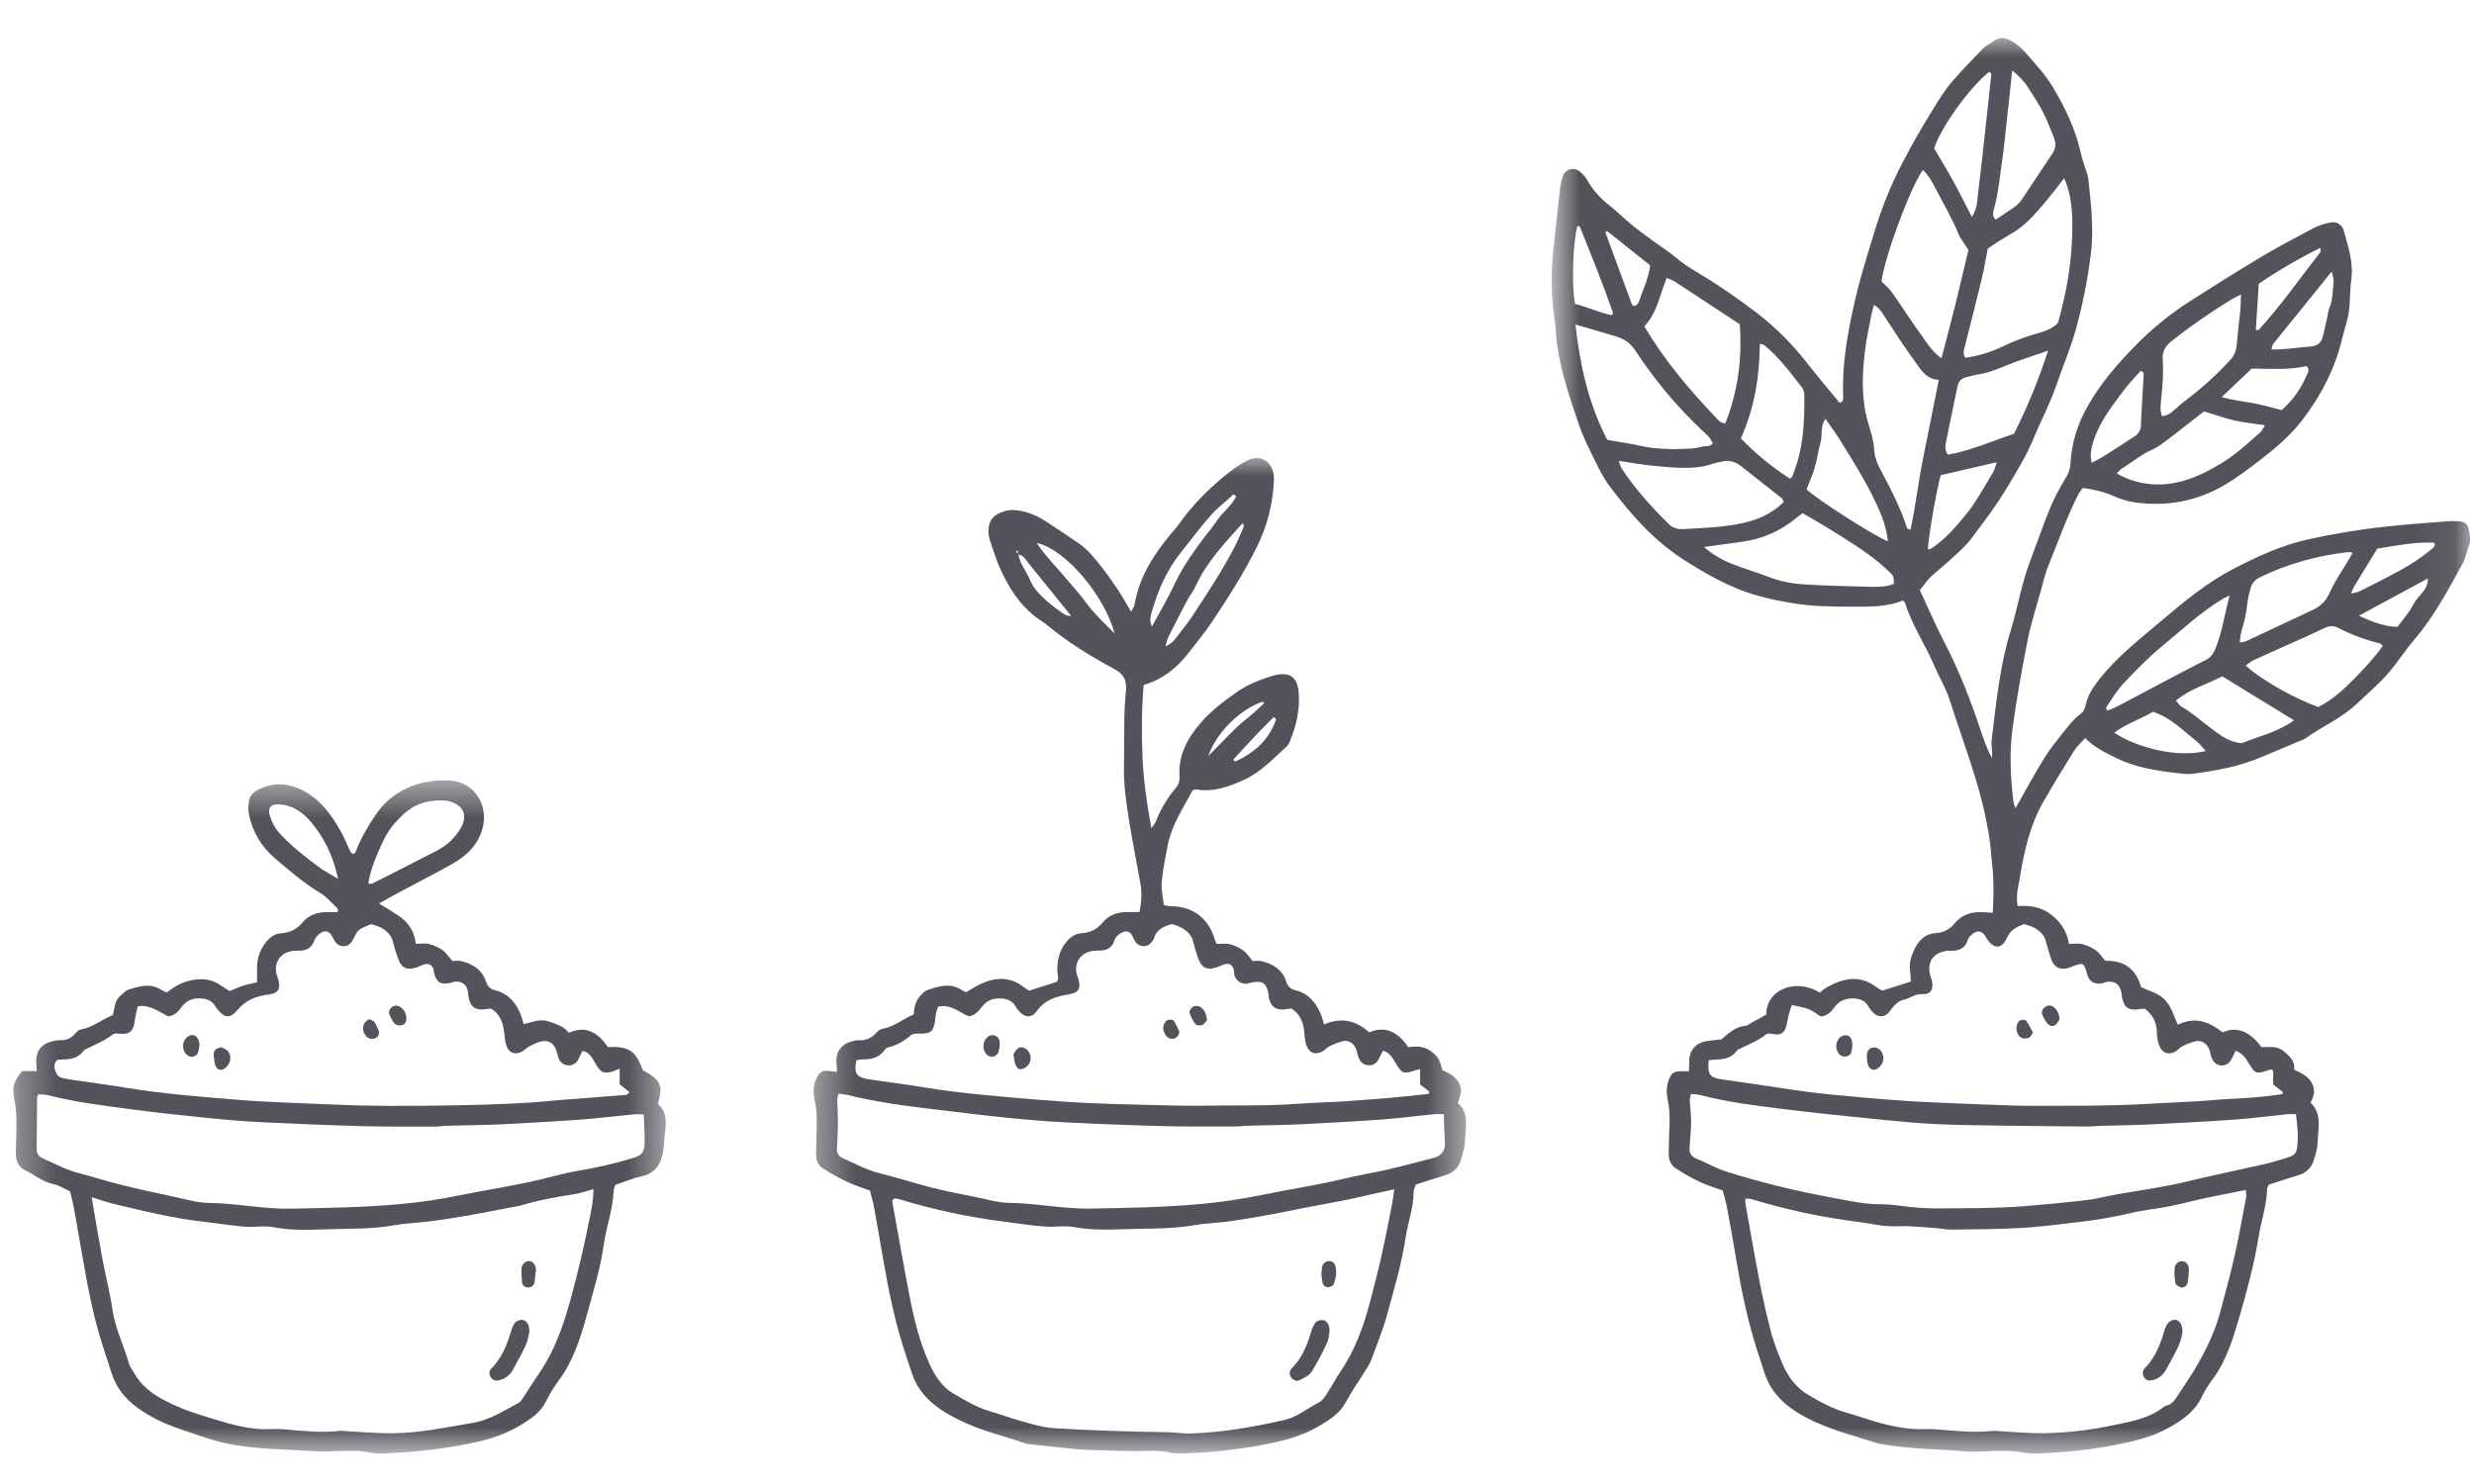 <svg width="65" height="39" viewBox="0 0 65 39" fill="none" xmlns="http://www.w3.org/2000/svg">
<mask id="mask0_171_4067" style="mask-type:luminance" maskUnits="userSpaceOnUse" x="40" y="0" width="25" height="39">
<path d="M40.756 0.932H64.918V38.223H40.756V0.932Z" fill="white"/>
</mask>
<g mask="url(#mask0_171_4067)">
<path d="M57.218 26.931C57.678 26.702 58.049 26.858 58.396 27.131C58.763 26.962 59.123 27.11 59.415 27.518C59.603 27.525 59.815 27.473 59.997 27.623C60.155 27.754 60.299 27.882 60.278 28.112C60.456 28.201 60.626 28.271 60.727 28.44C60.836 28.622 60.813 28.79 60.703 28.976C61.02 29.273 60.899 29.655 60.893 30.013C60.89 30.167 60.841 30.324 60.797 30.474C60.733 30.692 60.588 30.83 60.364 30.893C60.112 30.965 59.864 31.052 59.612 31.132C59.595 31.171 59.565 31.206 59.565 31.24C59.553 31.679 59.407 32.093 59.338 32.52C59.223 33.222 59.041 33.907 58.843 34.587C58.671 35.178 58.493 35.773 58.111 36.278C58.008 36.415 57.919 36.56 57.845 36.715C57.661 37.102 57.337 37.322 56.977 37.524C56.531 37.774 56.048 37.88 55.556 37.977C54.884 38.105 54.206 38.179 53.521 38.196C53.416 38.204 53.311 38.2 53.206 38.183C52.827 38.104 52.447 38.131 52.066 38.146C51.922 38.154 51.777 38.153 51.633 38.144C50.913 38.077 50.186 38.086 49.472 37.956C49.432 37.953 49.393 37.948 49.355 37.94C48.717 37.733 48.061 37.571 47.465 37.26C46.969 37.001 46.543 36.65 46.36 36.084C46.292 35.871 46.221 35.659 46.153 35.447C45.92 34.706 45.757 33.949 45.631 33.183C45.552 32.703 45.465 32.224 45.376 31.747C45.348 31.593 45.301 31.443 45.262 31.287C45.05 31.209 44.847 31.151 44.66 31.061C44.434 30.954 44.218 30.831 44.01 30.692C43.887 30.61 43.84 30.464 43.843 30.309C43.848 30.138 43.846 29.967 43.854 29.796C43.867 29.508 43.883 29.221 43.821 28.934C43.783 28.755 43.776 28.567 43.842 28.387C43.911 28.196 43.976 28.151 44.195 28.15C44.246 28.15 44.296 28.154 44.374 28.157C44.376 28.073 44.381 27.999 44.38 27.924C44.376 27.623 44.526 27.424 44.818 27.365C44.947 27.339 45.079 27.333 45.224 27.316C45.407 27.17 45.581 26.982 45.852 26.961C45.912 26.957 45.969 26.904 46.026 26.873C46.151 26.805 46.276 26.735 46.402 26.666C46.416 25.973 47.209 25.708 47.812 26.086C47.865 26.038 47.922 25.994 47.981 25.956C48.419 25.706 48.861 25.607 49.306 25.946C49.337 25.969 49.371 25.989 49.404 26.01C49.423 26.019 49.441 26.026 49.461 26.032L50.204 25.796C50.199 25.713 50.199 25.623 50.186 25.535C50.156 25.345 50.202 25.161 50.275 24.996C50.383 24.75 50.549 24.543 50.853 24.523C50.953 24.518 51.046 24.494 51.134 24.449C51.222 24.403 51.297 24.341 51.358 24.262C51.534 24.048 51.783 23.96 52.063 23.971C52.153 23.974 52.243 23.981 52.357 23.987C52.375 23.574 52.39 23.17 52.344 22.765C52.328 22.621 52.315 22.477 52.304 22.333C52.283 22.112 52.251 21.892 52.206 21.673C51.998 20.544 51.566 19.482 51.224 18.394C51.126 18.084 50.949 17.799 50.82 17.497C50.585 16.94 50.235 16.437 50.056 15.853C50.049 15.831 50.024 15.814 49.997 15.782C49.581 15.95 49.141 15.945 48.694 15.944C48.142 15.943 47.593 15.939 47.048 15.844C46.595 15.766 46.146 15.668 45.714 15.498C45.197 15.295 44.722 15.018 44.256 14.723C43.454 14.213 42.841 13.513 42.279 12.763C42.121 12.552 42.008 12.315 41.891 12.079C41.746 11.783 41.596 11.491 41.49 11.18C41.206 10.347 40.915 9.514 40.869 8.622C40.862 8.491 40.838 8.361 40.822 8.231C40.752 7.681 40.748 7.131 40.809 6.579C40.87 6.045 40.924 5.509 40.985 4.974C40.998 4.856 41.022 4.74 41.058 4.627C41.072 4.586 41.095 4.551 41.126 4.521C41.157 4.49 41.193 4.468 41.234 4.454C41.275 4.44 41.317 4.437 41.36 4.443C41.403 4.449 41.442 4.464 41.478 4.488C41.565 4.548 41.636 4.623 41.69 4.714C41.841 4.98 42.038 5.207 42.28 5.395C42.486 5.558 42.673 5.744 42.876 5.912C43.038 6.046 43.21 6.167 43.379 6.293C43.62 6.472 43.875 6.63 44.104 6.828C44.237 6.935 44.378 7.031 44.527 7.116C45.093 7.454 45.636 7.824 46.159 8.224C46.65 8.604 47.086 9.038 47.468 9.527C47.75 9.889 48.047 10.238 48.333 10.586C48.437 10.554 48.428 10.482 48.425 10.419C48.395 9.624 48.526 8.849 48.695 8.076C48.855 7.343 49.082 6.629 49.303 5.915C49.483 5.349 49.71 4.803 49.985 4.277C50.225 3.81 50.488 3.356 50.764 2.909C50.93 2.639 51.091 2.369 51.298 2.132C51.557 1.836 51.83 1.551 52.105 1.269C52.175 1.196 52.283 1.159 52.363 1.093C52.536 0.949 52.71 0.989 52.874 1.092C52.999 1.169 53.109 1.261 53.206 1.37C53.454 1.659 53.721 1.939 53.918 2.262C54.252 2.811 54.53 3.393 54.671 4.029C54.691 4.118 54.718 4.205 54.745 4.293C54.786 4.431 54.852 4.566 54.867 4.707C54.938 5.36 55.015 6.014 54.934 6.674C54.85 7.352 54.716 8.021 54.533 8.679C54.395 9.175 54.19 9.641 54.027 10.123C53.863 10.612 53.617 11.062 53.423 11.535C53.232 11.998 52.967 12.421 52.71 12.85C52.431 13.312 52.105 13.739 51.782 14.168C51.633 14.366 51.438 14.529 51.256 14.698C51.083 14.859 50.893 15.002 50.723 15.165C50.62 15.263 50.541 15.385 50.44 15.509C50.657 15.972 50.852 16.43 51.081 16.871C51.472 17.62 51.774 18.404 52.042 19.202C52.124 19.448 52.209 19.693 52.339 19.93C52.339 19.872 52.341 19.814 52.339 19.757C52.335 19.652 52.315 19.545 52.328 19.442C52.446 18.465 52.543 17.484 52.837 16.537C52.969 16.11 53.054 15.67 53.175 15.24C53.245 14.988 53.34 14.743 53.43 14.497C53.58 14.091 53.725 13.682 53.892 13.283C53.998 13.042 54.12 12.81 54.258 12.587C54.335 12.46 54.39 12.339 54.398 12.187C54.423 11.653 54.579 11.159 54.842 10.689C55.173 10.097 55.607 9.59 56.078 9.11C56.509 8.665 56.984 8.274 57.505 7.937C58.135 7.533 58.77 7.134 59.413 6.749C59.864 6.481 60.329 6.235 60.794 5.99C60.935 5.92 61.084 5.871 61.24 5.846C61.276 5.838 61.312 5.838 61.349 5.844C61.386 5.851 61.42 5.864 61.451 5.884C61.483 5.904 61.509 5.929 61.531 5.959C61.553 5.989 61.568 6.022 61.577 6.058C61.698 6.487 61.84 6.912 61.774 7.372C61.735 7.644 61.751 7.924 61.712 8.196C61.678 8.428 61.595 8.653 61.541 8.882C61.351 9.69 60.977 10.408 60.473 11.059C60.149 11.477 59.743 11.814 59.324 12.133C59.043 12.347 58.763 12.56 58.456 12.741C57.71 13.179 56.911 13.323 56.063 13.199C55.868 13.166 55.68 13.107 55.5 13.023C55.255 12.915 55.001 12.866 54.728 12.823C54.684 12.87 54.646 12.921 54.612 12.976C54.301 13.585 54.079 14.232 53.818 14.863C53.728 15.079 53.679 15.313 53.615 15.541C53.5 15.958 53.363 16.372 53.279 16.796C53.128 17.555 52.991 18.319 52.883 19.085C52.789 19.751 52.817 20.423 52.904 21.09C52.917 21.141 52.933 21.192 52.953 21.241C53.068 21.035 53.168 20.856 53.269 20.678C53.51 20.257 53.738 19.829 54.049 19.45C54.248 19.206 54.421 18.942 54.676 18.75C54.755 18.691 54.779 18.609 54.8 18.515C54.857 18.254 55.004 18.044 55.171 17.833C55.634 17.25 56.218 16.796 56.776 16.323C57.375 15.815 57.985 15.309 58.692 14.943C59.301 14.629 59.915 14.344 60.591 14.187C61.283 14.031 61.983 13.914 62.689 13.839C63.225 13.779 63.763 13.743 64.3 13.699C64.405 13.69 64.51 13.692 64.615 13.701C64.775 13.717 64.84 13.782 64.872 13.95C64.897 14.079 64.917 14.208 64.869 14.338C64.81 14.499 64.777 14.672 64.696 14.82C64.317 15.509 63.95 16.204 63.433 16.808C63.145 17.146 62.914 17.532 62.602 17.851C62.382 18.076 62.145 18.283 61.917 18.499C61.521 18.875 61.015 19.087 60.578 19.401C60.515 19.446 60.435 19.468 60.363 19.498C60.049 19.631 59.734 19.761 59.42 19.895C58.833 20.144 58.212 20.258 57.585 20.337C57.457 20.353 57.322 20.33 57.192 20.316C56.641 20.254 56.098 20.168 55.592 19.917C55.309 19.777 55.026 19.643 54.785 19.398C54.684 19.51 54.572 19.604 54.499 19.722C54.223 20.169 53.945 20.614 53.685 21.072C53.333 21.691 53.182 22.363 53.07 23.053C53.03 23.296 52.955 23.535 53.012 23.813C53.34 23.786 53.643 23.838 53.902 24.045C54.148 24.24 54.31 24.486 54.358 24.806C54.485 24.806 54.602 24.785 54.708 24.812C54.836 24.844 54.955 24.899 55.063 24.974C55.157 25.04 55.221 25.145 55.313 25.251C55.782 25.235 56.12 25.446 56.251 25.94C56.464 26.047 56.702 26.092 56.875 26.272C57.046 26.45 57.106 26.679 57.218 26.931ZM45.858 31.501C45.854 31.544 45.854 31.587 45.858 31.629C45.981 32.315 46.098 33.001 46.231 33.685C46.316 34.123 46.415 34.559 46.526 34.992C46.592 35.246 46.69 35.492 46.787 35.736C46.929 36.097 47.136 36.428 47.468 36.631C47.79 36.828 48.126 37.015 48.497 37.12C48.687 37.174 48.874 37.238 49.062 37.297C49.565 37.454 50.072 37.583 50.608 37.557C50.753 37.554 50.898 37.561 51.041 37.578C51.475 37.614 51.907 37.653 52.342 37.606C52.432 37.597 52.525 37.613 52.618 37.618C52.985 37.636 53.353 37.672 53.72 37.666C54.34 37.652 54.952 37.579 55.558 37.448C56.01 37.353 56.465 37.276 56.842 36.979C56.862 36.962 56.886 36.95 56.912 36.943C57.037 36.914 57.116 36.827 57.182 36.726C57.375 36.429 57.579 36.138 57.754 35.831C57.911 35.557 58.048 35.274 58.167 34.981C58.27 34.727 58.339 34.458 58.41 34.191C58.525 33.761 58.639 33.329 58.735 32.894C58.839 32.419 58.923 31.94 59.013 31.462C59.024 31.402 59.008 31.337 59.005 31.273C58.64 31.346 58.292 31.411 57.947 31.485C57.627 31.553 57.311 31.64 56.99 31.703C56.657 31.77 56.315 31.799 55.984 31.879C55.511 31.989 55.034 32.071 54.551 32.123C54.068 32.179 53.586 32.245 53.1 32.272C52.498 32.305 51.894 32.306 51.291 32.314C51.148 32.316 51.005 32.287 50.861 32.275C50.627 32.257 50.392 32.236 50.156 32.226C49.947 32.218 49.737 32.236 49.529 32.218C49.308 32.2 49.09 32.145 48.869 32.118C47.901 31.999 46.95 31.798 46.017 31.513C45.971 31.499 45.92 31.505 45.858 31.501ZM44.893 27.864C44.861 28.22 44.91 28.299 45.175 28.357C45.226 28.368 45.279 28.372 45.331 28.38C45.811 28.45 46.293 28.514 46.772 28.591C47.733 28.748 48.704 28.824 49.672 28.903C50.51 28.971 51.353 28.993 52.193 29.029C52.652 29.048 53.112 29.063 53.572 29.062C54.505 29.059 55.438 29.066 56.369 29.013C56.842 28.986 57.316 28.965 57.788 28.938C57.984 28.927 58.181 28.902 58.377 28.892C58.903 28.865 59.427 28.838 59.947 28.756C59.962 28.754 59.972 28.721 59.984 28.702L59.736 28.512C59.687 28.358 59.763 28.224 59.702 28.112C59.68 28.11 59.658 28.11 59.637 28.112C59.264 28.236 59.262 28.234 59.07 27.924C59.031 27.855 58.986 27.791 58.932 27.733C58.88 27.682 58.809 27.651 58.739 27.607C58.687 27.712 58.655 27.8 58.604 27.874C58.478 28.059 58.223 28.04 58.123 27.837C58.083 27.757 58.074 27.661 58.043 27.575C57.992 27.437 57.843 27.332 57.704 27.361C57.577 27.391 57.455 27.436 57.339 27.496C57.269 27.528 57.218 27.598 57.15 27.637C56.996 27.728 56.822 27.683 56.752 27.522C56.701 27.414 56.674 27.301 56.67 27.182C56.673 26.898 56.579 26.674 56.346 26.508C56.302 26.512 56.263 26.511 56.225 26.518C55.931 26.568 55.809 26.49 55.751 26.208C55.741 26.157 55.743 26.103 55.729 26.052C55.678 25.855 55.553 25.774 55.346 25.805C55.308 25.811 55.272 25.834 55.234 25.841C55.014 25.88 54.886 25.797 54.828 25.581C54.755 25.308 54.736 25.296 54.491 25.381C54.442 25.399 54.394 25.423 54.344 25.438C54.122 25.505 53.96 25.42 53.886 25.193C53.838 25.044 53.792 24.892 53.752 24.74C53.71 24.573 53.595 24.466 53.457 24.387C53.368 24.336 53.263 24.315 53.185 24.286C52.972 24.362 52.818 24.442 52.724 24.653C52.588 24.96 52.369 24.945 52.183 24.643C52.176 24.632 52.173 24.618 52.167 24.607C52.069 24.456 51.942 24.438 51.806 24.56C51.767 24.595 51.721 24.635 51.708 24.68C51.637 24.933 51.456 24.998 51.222 24.987C51.182 24.984 51.143 24.987 51.104 24.994C50.802 25.059 50.654 25.246 50.696 25.563C50.705 25.64 50.745 25.712 50.761 25.789C50.806 26.001 50.721 26.139 50.504 26.126C50.314 26.115 50.187 26.237 50.021 26.272C49.845 26.308 49.742 26.453 49.638 26.592C49.531 26.737 49.356 26.745 49.228 26.625C49.171 26.569 49.123 26.507 49.084 26.438C48.992 26.283 48.84 26.242 48.68 26.239C48.488 26.237 48.318 26.301 48.201 26.467C48.116 26.587 48.02 26.692 47.839 26.713C47.74 26.653 47.636 26.568 47.516 26.521C47.385 26.469 47.241 26.452 47.077 26.412C47.044 26.517 47.013 26.598 46.992 26.683C46.963 26.795 46.956 26.916 46.914 27.024C46.868 27.144 46.771 27.203 46.632 27.182C46.556 27.171 46.452 27.145 46.405 27.182C46.177 27.363 45.908 27.459 45.655 27.59C45.644 27.598 45.636 27.607 45.628 27.618C45.499 27.797 45.312 27.84 45.107 27.843C45.043 27.843 44.98 27.855 44.893 27.864ZM44.426 28.75C44.414 28.814 44.395 28.864 44.397 28.913C44.406 29.109 44.432 29.304 44.431 29.5C44.428 29.722 44.403 29.945 44.389 30.167C44.38 30.301 44.436 30.395 44.562 30.445C44.83 30.553 45.077 30.703 45.356 30.789C46.222 31.062 47.101 31.282 47.993 31.447C48.445 31.528 48.893 31.642 49.357 31.647C49.555 31.648 49.751 31.662 49.947 31.69C50.298 31.74 50.651 31.762 51.005 31.757C51.74 31.75 52.475 31.757 53.208 31.697C53.745 31.653 54.281 31.602 54.815 31.539C55.075 31.508 55.331 31.44 55.589 31.393C56.196 31.284 56.811 31.206 57.409 31.062C58.086 30.899 58.766 30.756 59.446 30.605C59.676 30.555 59.902 30.483 60.128 30.413C60.231 30.381 60.326 30.319 60.345 30.204C60.397 29.894 60.361 29.587 60.321 29.281C60.23 29.281 60.163 29.275 60.099 29.281C59.642 29.328 59.185 29.389 58.727 29.423C58.058 29.472 57.389 29.503 56.719 29.539C56.483 29.552 56.247 29.561 56.01 29.568C55.722 29.577 55.433 29.58 55.144 29.589C55.039 29.591 54.934 29.607 54.829 29.606C54.08 29.599 53.331 29.593 52.583 29.582C52.005 29.573 51.426 29.569 50.849 29.541C50.364 29.517 49.88 29.471 49.396 29.422C48.519 29.333 47.642 29.246 46.768 29.136C46.064 29.048 45.359 28.958 44.67 28.778C44.596 28.759 44.517 28.76 44.426 28.75ZM54.233 4.683C53.024 6.257 53.093 5.916 52.224 6.535C52.177 6.778 52.136 7.037 52.075 7.292C51.932 7.892 51.778 8.489 51.627 9.089C51.602 9.189 51.555 9.29 51.64 9.401C51.977 9.354 52.299 9.257 52.606 9.11C52.866 8.985 53.134 8.88 53.41 8.796C53.636 8.732 53.869 8.673 54.048 8.51C54.058 8.499 54.065 8.487 54.071 8.474C54.309 7.649 54.446 6.808 54.447 5.95C54.446 5.532 54.421 5.11 54.233 4.683ZM49.237 8.013C49.207 8.126 49.179 8.21 49.163 8.296C49.103 8.619 49.03 8.94 48.993 9.266C48.922 9.895 48.902 10.524 49.091 11.143C49.157 11.356 49.226 11.575 49.237 11.795C49.25 12.017 49.328 12.2 49.428 12.386C49.688 12.871 49.938 13.362 50.11 13.888C50.114 13.901 50.153 13.903 50.196 13.917C50.333 13.279 50.405 12.632 50.535 11.996C50.669 11.342 50.797 10.686 50.938 9.982C50.596 9.969 50.464 9.705 50.304 9.488C50.032 9.118 49.783 8.731 49.533 8.346C49.455 8.227 49.39 8.104 49.237 8.013V8.013ZM51.717 6.567C51.601 6.384 51.505 6.273 51.454 6.145C51.282 5.717 51.041 5.325 50.834 4.916C50.752 4.754 50.658 4.596 50.52 4.467C50.186 4.933 49.504 6.78 49.434 7.397C49.525 7.491 49.629 7.573 49.703 7.677C49.967 8.051 50.212 8.438 50.48 8.808C50.631 9.015 50.761 9.245 51.009 9.413C51.134 8.933 51.255 8.479 51.369 8.023C51.492 7.527 51.606 7.029 51.717 6.567H51.717ZM42.23 11.559C42.542 11.614 42.828 11.656 43.11 11.719C43.539 11.813 43.972 11.811 44.406 11.791C44.511 11.784 44.615 11.766 44.716 11.738C44.809 11.713 44.926 11.756 44.998 11.652C44.942 11.503 44.828 11.411 44.723 11.313C44.138 10.762 43.615 10.156 43.157 9.495C43.03 9.313 42.917 9.102 42.745 8.977C42.572 8.851 42.335 8.809 42.122 8.741C41.889 8.667 41.652 8.605 41.392 8.531C41.511 9.6 41.732 10.604 42.229 11.559H42.23ZM43.204 8.576C43.73 9.475 44.378 10.23 45.065 10.955C45.134 11.028 45.192 11.123 45.331 11.123C45.657 10.295 45.778 9.437 45.709 8.521C45.149 8.152 44.58 7.776 44.01 7.404C43.946 7.362 43.87 7.339 43.791 7.304C43.608 7.739 43.546 8.211 43.204 8.576ZM46.868 13.188C46.839 13.138 46.831 13.11 46.812 13.094C46.462 12.817 46.109 12.542 45.76 12.264C45.607 12.142 45.443 12.082 45.248 12.129C45.17 12.143 45.094 12.16 45.018 12.182C44.741 12.281 44.452 12.304 44.162 12.295C43.886 12.286 43.61 12.261 43.337 12.23C43.078 12.201 42.823 12.156 42.53 12.112C42.562 12.198 42.573 12.261 42.605 12.31C42.961 12.85 43.391 13.328 43.853 13.78C43.968 13.891 44.109 13.913 44.255 13.904C44.648 13.878 45.044 13.867 45.434 13.811C45.959 13.737 46.463 13.593 46.868 13.188H46.868ZM44.772 14.375C44.987 14.565 45.229 14.712 45.497 14.815C45.812 14.943 46.142 15.035 46.46 15.159C46.756 15.273 47.063 15.338 47.38 15.356C47.981 15.395 48.584 15.408 49.185 15.422C49.38 15.427 49.579 15.419 49.761 15.34C49.751 15.137 49.749 15.14 49.666 15.056C49.282 14.671 48.829 14.381 48.374 14.093C48.153 13.953 47.927 13.819 47.703 13.684C47.591 13.617 47.477 13.553 47.36 13.486C47.297 13.534 47.245 13.572 47.194 13.613C46.779 13.956 46.306 14.164 45.772 14.238C45.462 14.282 45.151 14.323 44.772 14.375ZM62.604 16.974C62.568 16.942 62.551 16.915 62.529 16.909C62.144 16.817 61.776 16.679 61.425 16.498C61.307 16.436 61.198 16.448 61.086 16.499C60.919 16.575 60.753 16.655 60.586 16.731C60.131 16.936 59.674 17.137 59.221 17.344C59.144 17.379 59.078 17.439 59.002 17.492C59.479 17.923 60.355 18.381 60.91 18.582C61.27 18.395 61.564 18.134 61.84 17.851C62.112 17.574 62.38 17.291 62.604 16.974ZM53.81 9.215C53.382 9.366 53.032 9.474 52.694 9.612C52.462 9.707 52.234 9.8 51.985 9.838C51.882 9.853 51.781 9.886 51.679 9.907C51.534 9.937 51.455 10.019 51.426 10.168C51.338 10.617 51.235 11.064 51.15 11.514C51.126 11.646 51.068 11.791 51.174 11.95C51.782 11.843 52.341 11.59 52.915 11.399C53.269 10.694 53.568 9.966 53.81 9.215ZM55.616 12.444C55.815 12.559 56.028 12.64 56.254 12.687C57.031 12.844 57.704 12.572 58.347 12.185C58.731 11.953 59.062 11.65 59.394 11.352C59.436 11.314 59.458 11.254 59.507 11.175C59.211 11.13 58.949 11.106 58.695 11.047C58.429 10.985 58.172 10.891 57.907 10.81C57.59 11.057 57.282 11.303 56.968 11.54C56.833 11.643 56.694 11.752 56.54 11.82C56.246 11.947 56.008 12.158 55.738 12.32C55.698 12.344 55.669 12.389 55.616 12.444ZM45.739 11.521C46.127 11.926 46.558 12.279 47.031 12.581C47.06 12.555 47.074 12.548 47.079 12.537C47.379 11.845 47.416 11.112 47.404 10.373C47.404 10.306 47.385 10.245 47.348 10.19C47.043 9.797 46.747 9.393 46.358 9.074C46.333 9.052 46.291 9.051 46.236 9.034C46.23 9.895 46.098 10.716 45.739 11.521ZM58.879 7.738C58.758 7.8 58.702 7.825 58.649 7.857C58.099 8.191 57.572 8.556 57.066 8.954C56.896 9.089 56.805 9.229 56.822 9.45C56.848 9.802 56.816 10.154 56.779 10.505C56.764 10.644 56.748 10.789 56.803 10.938C56.95 10.924 57.049 10.844 57.147 10.756C57.243 10.668 57.343 10.583 57.447 10.504C57.855 10.196 58.233 9.853 58.581 9.477C58.695 9.361 58.757 9.223 58.766 9.06C58.787 8.774 58.829 8.488 58.856 8.202C58.869 8.073 58.869 7.944 58.879 7.738ZM61.809 14.533C61.765 14.52 61.741 14.504 61.718 14.507C60.903 14.598 60.122 14.808 59.383 15.168C59.253 15.231 59.169 15.318 59.133 15.452C59.094 15.577 59.065 15.705 59.048 15.834C59.023 16.083 58.973 16.327 58.896 16.566C58.867 16.66 58.864 16.764 58.845 16.89C58.928 16.871 58.98 16.866 59.023 16.846C59.606 16.574 60.188 16.3 60.77 16.025C60.969 15.934 61.113 15.789 61.203 15.588C61.33 15.297 61.508 15.038 61.673 14.771C61.72 14.694 61.762 14.615 61.809 14.533ZM52.867 1.853C52.798 2.491 52.738 3.052 52.678 3.613C52.663 3.743 52.654 3.874 52.633 4.003C52.554 4.508 52.522 5.021 52.381 5.516C52.358 5.593 52.346 5.691 52.432 5.772C52.596 5.662 52.751 5.565 52.899 5.459C52.977 5.408 53.044 5.347 53.1 5.273C53.38 4.86 53.648 4.44 53.928 4.027C54.022 3.89 54.016 3.757 53.964 3.616C53.908 3.469 53.844 3.325 53.784 3.179C53.654 2.862 53.462 2.579 53.28 2.293C53.186 2.145 53.061 2.01 52.867 1.853ZM49.603 14.23C49.575 13.979 49.512 13.737 49.414 13.504C49.125 12.81 48.725 12.178 48.33 11.545C48.22 11.369 48.095 11.203 47.961 11.008C47.812 11.216 47.889 11.437 47.831 11.63C47.767 11.842 47.745 12.067 47.682 12.28C47.624 12.478 47.538 12.668 47.464 12.862C47.748 13.128 49.152 14.031 49.603 14.23ZM58.579 15.65C58.482 15.697 58.447 15.71 58.415 15.729C57.815 16.087 57.311 16.567 56.776 17.007C56.431 17.291 56.123 17.611 55.816 17.934C55.624 18.137 55.484 18.369 55.333 18.597C55.327 18.607 55.348 18.636 55.364 18.674C55.436 18.651 55.507 18.624 55.576 18.592C55.971 18.386 56.363 18.175 56.757 17.967C57.151 17.76 57.543 17.55 57.942 17.351C58.083 17.281 58.153 17.178 58.21 17.036C58.384 16.609 58.444 16.156 58.579 15.65ZM51.809 5.704C51.892 5.571 51.939 5.426 51.949 5.269C51.988 4.904 52.036 4.54 52.077 4.175C52.157 3.457 52.235 2.739 52.312 2.02C52.316 1.972 52.33 1.912 52.259 1.891C51.738 2.306 50.988 3.353 50.818 3.901C50.983 4.184 51.155 4.463 51.312 4.749C51.476 5.045 51.625 5.349 51.809 5.704ZM60.27 18.93L58.387 17.774C57.984 17.984 57.539 18.102 57.168 18.413C57.23 18.481 57.264 18.544 57.317 18.573C57.572 18.713 57.783 18.911 58.014 19.081C58.275 19.272 58.525 19.502 58.901 19.532C59.332 19.349 59.829 19.252 60.27 18.93ZM50.65 14.43C50.674 14.43 50.704 14.44 50.721 14.429C51.091 14.19 51.377 13.857 51.65 13.525C51.906 13.213 52.1 12.848 52.312 12.501C52.383 12.393 52.432 12.275 52.458 12.148L50.991 12.488C50.889 12.817 50.68 14.017 50.65 14.43ZM58.371 10.435C58.666 10.519 58.923 10.545 59.178 10.591C59.434 10.637 59.685 10.712 59.947 10.776C60.228 10.529 60.443 10.234 60.591 9.89C60.623 9.812 60.703 9.735 60.603 9.62C60.127 9.731 59.629 9.688 59.162 9.686L58.371 10.435ZM54.954 12.164C55.078 12.097 55.173 12.052 55.26 11.997C55.536 11.823 55.81 11.647 56.083 11.467C56.134 11.436 56.175 11.395 56.204 11.343C56.234 11.291 56.249 11.235 56.249 11.175C56.265 10.745 56.297 10.315 56.32 9.884C56.323 9.838 56.34 9.778 56.246 9.745C56.05 9.945 55.869 10.159 55.703 10.385C55.428 10.752 55.158 11.12 55.012 11.563C54.951 11.751 54.903 11.935 54.954 12.164ZM61.262 7.135C61.147 7.278 61.09 7.349 61.033 7.419C60.596 7.959 60.16 8.499 59.724 9.039C59.698 9.072 59.696 9.124 59.678 9.184C60.037 9.193 60.359 9.128 60.684 9.109C60.897 9.096 60.993 9.004 61.035 8.816C61.069 8.663 61.106 8.511 61.14 8.358C61.161 8.269 61.165 8.174 61.201 8.091C61.296 7.867 61.284 7.628 61.312 7.396C61.32 7.338 61.291 7.277 61.262 7.135ZM57.953 19.737C57.852 19.629 57.792 19.545 57.714 19.483C57.356 19.201 57.038 18.861 56.567 18.706C56.25 18.892 55.873 19.016 55.548 19.253C56.117 19.642 57.196 19.925 57.953 19.737ZM41.382 7.986C41.72 8.071 42.024 8.221 42.344 8.282C42.368 8.247 42.383 8.234 42.381 8.227C42.115 7.462 41.81 6.712 41.509 5.961C41.503 5.947 41.467 5.945 41.445 5.938C41.326 6.33 41.284 7.514 41.382 7.986ZM60.964 6.513C60.403 6.791 59.864 7.105 59.346 7.457C59.319 7.872 59.293 8.274 59.267 8.678C59.305 8.672 59.337 8.676 59.349 8.663C59.935 8.023 60.428 7.309 60.963 6.627C60.975 6.612 60.964 6.58 60.964 6.513ZM61.77 15.598C61.861 15.577 61.912 15.574 61.955 15.555C62.062 15.508 62.167 15.454 62.271 15.4C62.828 15.112 63.398 14.847 63.881 14.436C63.929 14.395 63.993 14.363 63.959 14.262C63.453 14.237 62.957 14.338 62.458 14.42C62.247 14.763 62.044 15.096 61.842 15.428C61.815 15.483 61.791 15.54 61.77 15.598ZM42.223 6.072L42.178 6.105C42.41 6.737 42.643 7.369 42.876 8.001C42.883 8.02 42.914 8.029 42.937 8.044C43.057 8.007 43.071 7.89 43.105 7.798C43.203 7.531 43.322 7.269 43.355 6.973L42.223 6.072ZM61.977 16.181C62.416 16.386 62.702 16.468 62.991 16.475C63.132 16.278 63.304 16.089 63.416 15.869C63.53 15.647 63.799 15.508 63.788 15.202L61.977 16.181Z" fill="#53545B"/>
</g>
<path d="M57.338 35.035C57.318 35.106 57.299 35.239 57.245 35.355C57.14 35.581 57.02 35.798 56.898 36.015C56.822 36.147 56.71 36.232 56.562 36.269C56.484 36.293 56.406 36.286 56.347 36.216C56.288 36.144 56.275 36.034 56.346 35.963C56.633 35.673 56.77 35.31 56.877 34.929C56.885 34.904 56.895 34.88 56.907 34.857C56.968 34.729 57.086 34.659 57.183 34.691C57.287 34.725 57.348 34.836 57.338 35.035Z" fill="#53545B"/>
<path d="M57.504 33.487C57.494 33.565 57.49 33.643 57.474 33.719C57.458 33.794 57.368 33.856 57.295 33.832C57.239 33.813 57.163 33.767 57.154 33.721C57.132 33.593 57.125 33.464 57.134 33.334C57.135 33.308 57.141 33.282 57.152 33.258C57.163 33.234 57.178 33.213 57.198 33.195C57.217 33.177 57.239 33.164 57.264 33.155C57.289 33.146 57.315 33.143 57.342 33.144C57.44 33.15 57.508 33.239 57.51 33.37C57.509 33.409 57.505 33.448 57.5 33.487H57.504Z" fill="#53545B"/>
<path d="M49.047 27.791C49.044 27.629 49.095 27.549 49.197 27.532C49.25 27.522 49.301 27.531 49.348 27.557C49.395 27.583 49.429 27.621 49.449 27.671C49.522 27.827 49.481 27.971 49.332 28.079C49.238 28.148 49.122 28.109 49.083 27.996C49.074 27.972 49.067 27.947 49.062 27.921C49.054 27.87 49.05 27.818 49.047 27.791Z" fill="#53545B"/>
<path d="M48.668 27.465C48.664 27.519 48.658 27.572 48.648 27.625C48.642 27.664 48.623 27.698 48.593 27.724C48.563 27.751 48.528 27.765 48.488 27.766C48.448 27.77 48.41 27.764 48.375 27.745C48.34 27.727 48.313 27.7 48.294 27.665C48.236 27.57 48.228 27.471 48.271 27.368C48.312 27.261 48.406 27.198 48.508 27.208C48.61 27.217 48.664 27.294 48.668 27.465Z" fill="#53545B"/>
<path d="M54.11 26.79C54.082 26.827 54.051 26.903 53.995 26.941C53.926 26.986 53.839 26.959 53.789 26.894C53.734 26.823 53.69 26.746 53.657 26.662C53.626 26.582 53.669 26.511 53.735 26.462C53.766 26.437 53.802 26.424 53.842 26.424C53.882 26.424 53.918 26.436 53.949 26.461C54.047 26.534 54.101 26.633 54.11 26.79Z" fill="#53545B"/>
<path d="M53.411 27.136C53.371 27.193 53.352 27.253 53.313 27.269C53.254 27.296 53.193 27.3 53.13 27.282C52.975 27.218 52.931 26.986 53.035 26.851C53.08 26.793 53.2 26.777 53.243 26.836C53.308 26.928 53.355 27.032 53.411 27.136Z" fill="#53545B"/>
<mask id="mask1_171_4067" style="mask-type:luminance" maskUnits="userSpaceOnUse" x="21" y="11" width="18" height="28">
<path d="M21.35 11.947H38.547V38.224H21.35V11.947Z" fill="white"/>
</mask>
<g mask="url(#mask1_171_4067)">
<path d="M29.938 23.969C29.992 23.704 30.006 23.458 29.961 23.21C29.864 22.681 29.761 22.152 29.674 21.622C29.592 21.116 29.516 20.61 29.53 20.093C29.541 19.66 29.533 19.226 29.542 18.792C29.546 18.569 29.566 18.346 29.584 18.123C29.602 17.878 29.522 17.715 29.285 17.587C28.662 17.25 28.054 16.882 27.507 16.424C27.426 16.357 27.334 16.305 27.249 16.242C26.791 15.904 26.499 15.438 26.271 14.93C26.17 14.703 26.101 14.461 26.017 14.226C26.003 14.189 25.993 14.151 25.985 14.112C25.924 13.723 26.061 13.5 26.488 13.413C26.612 13.388 26.752 13.411 26.877 13.439C27.124 13.494 27.346 13.61 27.555 13.751C27.817 13.927 28.081 14.1 28.341 14.278C28.594 14.452 28.78 14.693 28.966 14.931C29.119 15.127 29.261 15.335 29.399 15.543C29.505 15.705 29.598 15.875 29.718 16.078C29.761 15.992 29.8 15.941 29.809 15.886C29.931 15.16 30.316 14.569 30.774 14.016C30.834 13.945 30.899 13.88 30.951 13.805C31.323 13.273 31.778 12.82 32.284 12.418C32.428 12.304 32.581 12.203 32.743 12.116C33.075 11.935 33.382 12.08 33.459 12.444C33.469 12.496 33.473 12.548 33.471 12.601C33.448 13.227 33.297 13.822 33.018 14.383C32.669 15.078 32.255 15.732 31.821 16.375C31.638 16.646 31.426 16.898 31.227 17.159C30.923 17.553 30.548 17.852 30.05 18.001C29.99 18.63 29.993 19.258 30.017 19.884C30.041 20.501 30.13 21.111 30.251 21.765C30.304 21.687 30.345 21.644 30.366 21.593C30.491 21.272 30.664 20.979 30.886 20.715C30.967 20.621 31.002 20.513 30.989 20.39C30.955 19.842 31.203 19.396 31.542 19.001C31.808 18.691 32.135 18.444 32.467 18.206C32.774 17.987 33.114 17.858 33.468 17.75C33.481 17.746 33.493 17.744 33.507 17.741C33.826 17.671 34.081 17.734 34.12 18.193C34.158 18.633 34.063 19.056 33.897 19.463C33.876 19.526 33.841 19.581 33.795 19.629C33.444 19.942 33.126 20.293 32.684 20.494C32.282 20.677 31.881 20.822 31.431 20.747C31.399 20.748 31.368 20.754 31.338 20.764C31.089 21.229 30.784 21.679 30.678 22.22C30.616 22.54 30.551 22.863 30.522 23.188C30.505 23.378 30.555 23.575 30.577 23.788C30.639 23.802 30.702 23.811 30.764 23.816C31.343 23.819 31.757 24.133 31.916 24.691C31.931 24.731 31.95 24.77 31.972 24.807C32.081 24.807 32.199 24.786 32.304 24.812C32.433 24.844 32.551 24.898 32.66 24.975C32.752 25.04 32.816 25.146 32.912 25.257C32.976 25.257 33.07 25.239 33.154 25.261C33.447 25.336 33.692 25.481 33.79 25.79C33.83 25.916 33.901 25.991 34.03 26.022C34.382 26.108 34.584 26.357 34.713 26.677C34.741 26.748 34.758 26.824 34.787 26.923C35.23 26.73 35.615 26.808 35.973 27.13C36.413 26.945 36.737 27.132 37.002 27.523C37.23 27.483 37.457 27.496 37.65 27.669C37.786 27.791 37.803 27.804 37.9 28.123C38.091 28.21 38.291 28.313 38.369 28.547C38.401 28.644 38.39 28.724 38.304 28.989C38.624 29.271 38.494 29.655 38.487 30.012C38.483 30.166 38.43 30.321 38.387 30.471C38.324 30.691 38.178 30.827 37.956 30.891C37.704 30.964 37.456 31.05 37.197 31.132C37.178 31.196 37.142 31.257 37.142 31.318C37.14 31.732 36.993 32.118 36.931 32.52C36.828 33.196 36.636 33.851 36.456 34.509C36.343 34.925 36.178 35.328 36.029 35.735C35.988 35.833 35.938 35.924 35.878 36.012C35.706 36.291 35.513 36.561 35.359 36.85C35.203 37.145 34.938 37.306 34.673 37.467C34.205 37.751 33.683 37.877 33.15 37.976C32.477 38.102 31.799 38.175 31.114 38.194C30.997 38.197 30.874 38.203 30.761 38.177C30.421 38.099 30.079 38.14 29.738 38.136C29.476 38.133 29.214 38.124 28.952 38.116C28.742 38.109 28.531 38.108 28.321 38.089C27.889 38.048 27.458 37.998 27.026 37.951C27 37.95 26.974 37.946 26.948 37.938C26.442 37.754 25.913 37.64 25.419 37.418C25.166 37.304 24.924 37.188 24.695 37.028C24.361 36.794 24.103 36.51 23.97 36.12C23.893 35.897 23.82 35.672 23.747 35.447C23.5 34.682 23.343 33.898 23.206 33.109C23.126 32.643 23.046 32.177 22.961 31.713C22.935 31.572 22.893 31.434 22.856 31.288C22.648 31.21 22.447 31.151 22.259 31.061C22.034 30.954 21.817 30.833 21.607 30.696C21.48 30.614 21.436 30.469 21.44 30.315C21.446 30.117 21.452 29.921 21.455 29.723C21.459 29.461 21.468 29.201 21.408 28.939C21.362 28.736 21.356 28.522 21.46 28.321C21.528 28.189 21.618 28.116 21.773 28.146C21.835 28.158 21.899 28.158 21.99 28.167C21.985 28.082 21.985 28.02 21.978 27.959C21.944 27.672 22.095 27.443 22.368 27.37C22.432 27.349 22.497 27.338 22.563 27.338C22.748 27.35 22.893 27.283 23.017 27.15C23.06 27.103 23.118 27.049 23.176 27.039C23.484 26.989 23.715 26.781 24.005 26.66C24.015 26.481 24.052 26.301 24.186 26.162C24.241 26.106 24.299 26.042 24.369 26.018C24.669 25.917 24.974 25.817 25.274 26.024C25.31 26.044 25.347 26.061 25.385 26.074C25.518 25.999 25.647 25.911 25.788 25.849C26.174 25.676 26.551 25.666 26.9 25.945C26.945 25.978 26.991 26.008 27.039 26.035L27.761 25.805C27.837 25.712 27.775 25.591 27.777 25.477C27.781 25.221 27.836 24.986 27.997 24.778C28.109 24.635 28.242 24.538 28.424 24.524C28.644 24.507 28.817 24.43 28.963 24.249C29.128 24.046 29.369 23.964 29.634 23.969C29.724 23.971 29.815 23.969 29.938 23.969ZM26.751 14.57C26.751 14.545 26.749 14.521 26.745 14.496C26.744 14.486 26.73 14.477 26.721 14.468C26.712 14.476 26.695 14.492 26.695 14.493C26.716 14.517 26.737 14.54 26.759 14.563C26.791 14.818 26.968 15.007 27.059 15.235C27.135 15.425 27.262 15.57 27.405 15.704C27.538 15.83 27.68 15.946 27.83 16.052C27.913 16.107 27.997 16.194 28.14 16.184C27.759 15.713 27.4 15.264 27.036 14.819C26.956 14.722 26.899 14.592 26.751 14.57ZM36.633 31.256C36.385 31.309 36.194 31.349 36.003 31.392C35.799 31.437 35.595 31.491 35.39 31.531C35.005 31.607 34.618 31.675 34.233 31.749C33.975 31.798 33.72 31.857 33.463 31.904C33.077 31.973 32.69 32.042 32.302 32.097C32.003 32.14 31.698 32.142 31.401 32.195C30.79 32.304 30.174 32.283 29.559 32.303C29.113 32.317 28.668 32.332 28.224 32.249C27.98 32.203 27.728 32.25 27.483 32.236C27.13 32.217 26.78 32.154 26.429 32.111C25.475 31.994 24.539 31.794 23.619 31.514C23.558 31.496 23.492 31.471 23.443 31.552C23.448 31.585 23.451 31.624 23.457 31.662C23.581 32.346 23.701 33.031 23.83 33.714C23.901 34.088 23.969 34.464 24.069 34.832C24.157 35.176 24.273 35.511 24.416 35.836C24.557 36.146 24.748 36.45 25.051 36.624C25.356 36.798 25.658 36.989 26.005 37.087C26.27 37.161 26.528 37.264 26.794 37.336C27.084 37.415 27.378 37.513 27.674 37.532C28.684 37.596 29.695 37.624 30.707 37.64C30.891 37.643 31.075 37.678 31.258 37.673C32.101 37.648 32.928 37.505 33.749 37.316C34.093 37.237 34.353 37.005 34.657 36.853C34.754 36.805 34.822 36.685 34.886 36.587C35.002 36.412 35.097 36.223 35.215 36.05C35.606 35.477 35.834 34.836 36.006 34.172C36.111 33.765 36.218 33.359 36.309 32.949C36.406 32.515 36.488 32.076 36.575 31.639C36.597 31.527 36.61 31.412 36.633 31.256ZM24.649 26.454C24.627 26.508 24.608 26.564 24.593 26.621C24.576 26.711 24.576 26.804 24.556 26.894C24.504 27.125 24.432 27.168 24.167 27.163C24.09 27.161 23.991 27.158 23.941 27.2C23.757 27.356 23.56 27.476 23.322 27.527C23.289 27.534 23.257 27.572 23.234 27.603C23.096 27.794 22.898 27.841 22.678 27.841C22.619 27.844 22.56 27.851 22.502 27.862C22.432 28.181 22.492 28.292 22.747 28.35C22.799 28.362 22.851 28.368 22.903 28.375C23.384 28.445 23.866 28.508 24.345 28.586C25.333 28.746 26.329 28.821 27.325 28.905C28.164 28.976 29.005 29.012 29.847 29.029C30.438 29.041 31.029 29.067 31.62 29.057C32.435 29.043 33.251 29.07 34.066 29.009C34.432 28.981 34.801 28.975 35.169 28.953C35.588 28.926 36.009 28.895 36.428 28.86C36.794 28.829 37.159 28.789 37.524 28.75C37.536 28.749 37.544 28.712 37.555 28.688L37.311 28.501V28.097C37.257 28.11 37.22 28.116 37.185 28.128C36.873 28.231 36.84 28.22 36.676 27.951C36.594 27.817 36.525 27.672 36.339 27.612C36.303 27.677 36.266 27.744 36.234 27.812C36.178 27.929 36.091 28.002 35.957 27.996C35.804 27.989 35.723 27.892 35.681 27.755C35.661 27.692 35.651 27.626 35.627 27.565C35.572 27.423 35.432 27.328 35.286 27.361C35.16 27.395 35.039 27.441 34.923 27.5C34.865 27.528 34.822 27.585 34.766 27.619C34.578 27.738 34.401 27.685 34.324 27.473C34.285 27.365 34.278 27.244 34.268 27.128C34.245 26.866 34.154 26.647 33.927 26.501C33.879 26.509 33.84 26.515 33.802 26.521C33.54 26.564 33.395 26.474 33.338 26.232C33.33 26.194 33.333 26.153 33.327 26.114C33.275 25.836 33.171 25.766 32.886 25.819C32.848 25.825 32.811 25.846 32.773 25.85C32.737 25.855 32.701 25.854 32.665 25.847C32.629 25.839 32.596 25.826 32.565 25.807C32.534 25.787 32.507 25.763 32.485 25.734C32.462 25.705 32.446 25.673 32.435 25.638C32.418 25.59 32.429 25.532 32.416 25.482C32.382 25.36 32.292 25.305 32.178 25.341C32.103 25.363 32.032 25.402 31.958 25.426C31.709 25.506 31.563 25.43 31.477 25.174C31.428 25.038 31.387 24.9 31.352 24.76C31.314 24.59 31.206 24.48 31.07 24.397C30.982 24.343 30.877 24.317 30.795 24.284C30.565 24.347 30.379 24.431 30.314 24.668C30.3 24.705 30.279 24.738 30.251 24.767C30.226 24.799 30.196 24.823 30.16 24.841C30.124 24.858 30.087 24.867 30.046 24.867C30.006 24.867 29.968 24.858 29.932 24.84C29.896 24.822 29.866 24.797 29.842 24.765C29.794 24.704 29.772 24.623 29.73 24.558C29.675 24.476 29.577 24.459 29.486 24.503C29.386 24.55 29.309 24.619 29.275 24.725C29.213 24.921 29.067 24.981 28.879 24.982C28.813 24.98 28.748 24.985 28.683 24.995C28.393 25.049 28.23 25.284 28.282 25.571C28.294 25.635 28.328 25.695 28.342 25.759C28.397 26.003 28.324 26.093 28.082 26.132C27.757 26.184 27.451 26.273 27.242 26.57C27.113 26.755 26.93 26.75 26.779 26.583C26.737 26.532 26.699 26.479 26.665 26.422C26.586 26.3 26.47 26.256 26.332 26.243C26.12 26.223 25.941 26.278 25.807 26.449C25.717 26.563 25.629 26.679 25.457 26.711C25.208 26.614 24.989 26.381 24.649 26.454ZM22.029 28.742C22.012 28.818 21.997 28.855 21.997 28.892C22.002 29.115 22.016 29.337 22.015 29.559C22.014 29.769 21.995 29.979 21.988 30.189C21.983 30.244 21.995 30.294 22.024 30.34C22.053 30.387 22.093 30.419 22.145 30.439C22.457 30.575 22.754 30.744 23.089 30.828C23.446 30.917 23.799 31.021 24.151 31.123C24.632 31.262 25.122 31.358 25.613 31.454C25.909 31.511 26.207 31.608 26.504 31.611C27.228 31.619 27.936 31.775 28.664 31.762C29.622 31.743 30.579 31.73 31.534 31.643C32.084 31.593 32.629 31.512 33.17 31.4C33.876 31.253 34.591 31.151 35.293 30.98C35.675 30.888 36.065 30.827 36.448 30.738C36.857 30.643 37.264 30.535 37.67 30.429C37.856 30.381 37.965 30.259 37.964 30.061C37.964 29.93 37.951 29.799 37.946 29.669C37.941 29.543 37.939 29.418 37.936 29.281C37.831 29.281 37.754 29.274 37.678 29.281C37.22 29.327 36.764 29.387 36.305 29.421C35.623 29.471 34.941 29.505 34.258 29.543C34.035 29.556 33.812 29.56 33.588 29.566C33.313 29.573 33.037 29.576 32.762 29.584C32.657 29.587 32.552 29.605 32.447 29.605C31.829 29.604 31.212 29.612 30.595 29.595C29.728 29.573 28.863 29.54 27.997 29.496C27.486 29.471 26.975 29.426 26.465 29.375C25.85 29.313 25.236 29.236 24.622 29.163C23.839 29.07 23.057 28.971 22.289 28.781C22.214 28.762 22.135 28.757 22.029 28.742ZM32.671 13.764C32.652 13.764 32.637 13.761 32.633 13.765C32.178 14.271 31.706 14.765 31.417 15.396C31.352 15.539 31.251 15.665 31.177 15.803C31.012 16.116 30.852 16.432 30.694 16.748C30.667 16.801 30.658 16.863 30.622 16.992C30.733 16.916 30.795 16.892 30.83 16.847C31 16.631 31.177 16.419 31.327 16.19C31.701 15.62 32.078 15.051 32.399 14.448C32.497 14.263 32.579 14.069 32.664 13.877C32.678 13.845 32.669 13.803 32.671 13.764ZM32.478 13.045L32.409 12.992C32.207 13.177 31.987 13.345 31.807 13.548C31.538 13.852 31.298 14.181 31.043 14.496C30.665 14.963 30.427 15.501 30.264 16.073C30.232 16.185 30.189 16.313 30.265 16.464C30.413 16.197 30.547 15.961 30.674 15.721C30.803 15.477 30.914 15.224 31.051 14.985C31.182 14.759 31.332 14.542 31.485 14.329C31.645 14.106 31.827 13.899 31.981 13.672C32.131 13.45 32.361 13.289 32.478 13.045ZM29.283 16.65C29.041 15.697 28.019 14.441 27.235 14.267C27.439 14.579 27.689 14.826 27.913 15.091C28.133 15.35 28.36 15.599 28.563 15.874C28.771 16.157 29.041 16.393 29.283 16.65ZM31.746 19.87C31.991 19.62 32.233 19.366 32.484 19.122C32.615 18.995 32.763 18.887 32.901 18.767C32.999 18.682 33.095 18.592 33.19 18.503C33.198 18.492 33.202 18.48 33.201 18.468C33.2 18.458 33.191 18.448 33.186 18.439C32.628 18.606 31.968 19.223 31.746 19.87ZM33.529 18.895L33.463 18.846C33.291 19.02 33.117 19.193 32.949 19.37C32.77 19.559 32.596 19.753 32.42 19.945C32.411 19.955 32.408 19.966 32.41 19.979C32.414 19.989 32.43 19.994 32.458 20.013C32.959 19.781 33.35 19.44 33.529 18.895Z" fill="#53545B"/>
</g>
<path d="M34.934 34.968C34.915 35.063 34.913 35.188 34.865 35.292C34.747 35.554 34.612 35.808 34.459 36.053C34.395 36.153 34.258 36.212 34.144 36.27C34.075 36.305 33.992 36.282 33.934 36.212C33.873 36.136 33.861 36.039 33.938 35.962C34.205 35.693 34.343 35.358 34.446 35.002C34.469 34.927 34.5 34.855 34.539 34.787C34.565 34.748 34.6 34.721 34.645 34.704C34.689 34.688 34.734 34.685 34.779 34.697C34.864 34.724 34.901 34.79 34.921 34.869C34.927 34.902 34.931 34.935 34.934 34.968Z" fill="#53545B"/>
<path d="M34.717 33.474C34.72 33.41 34.728 33.347 34.741 33.284C34.75 33.245 34.769 33.211 34.801 33.185C34.832 33.16 34.867 33.145 34.908 33.144C34.949 33.139 34.986 33.148 35.02 33.172C35.054 33.196 35.075 33.228 35.084 33.268C35.131 33.435 35.098 33.602 35.037 33.758C35.022 33.798 34.931 33.827 34.874 33.829C34.821 33.821 34.782 33.794 34.758 33.745C34.731 33.66 34.73 33.567 34.717 33.474Z" fill="#53545B"/>
<path d="M26.627 27.703C26.66 27.659 26.693 27.585 26.75 27.546C26.825 27.495 26.932 27.531 26.995 27.602C27.036 27.644 27.062 27.694 27.073 27.753C27.084 27.811 27.078 27.867 27.054 27.922C27.031 27.976 26.995 28.019 26.945 28.052C26.896 28.084 26.842 28.1 26.783 28.1C26.742 28.097 26.693 28.015 26.672 27.96C26.646 27.888 26.644 27.808 26.627 27.703Z" fill="#53545B"/>
<path d="M26.264 27.494C26.259 27.543 26.25 27.591 26.237 27.639C26.232 27.654 26.226 27.668 26.217 27.683C26.208 27.696 26.198 27.709 26.186 27.72C26.174 27.731 26.161 27.741 26.147 27.748C26.133 27.756 26.118 27.762 26.102 27.765C26.086 27.77 26.07 27.771 26.054 27.771C26.038 27.771 26.021 27.768 26.006 27.764C25.99 27.759 25.975 27.753 25.962 27.745C25.948 27.736 25.935 27.726 25.924 27.715C25.892 27.681 25.869 27.643 25.854 27.599C25.839 27.556 25.834 27.512 25.838 27.465C25.842 27.42 25.855 27.377 25.878 27.337C25.9 27.297 25.93 27.263 25.967 27.236C26.078 27.156 26.247 27.231 26.264 27.369C26.267 27.395 26.264 27.421 26.264 27.494Z" fill="#53545B"/>
<path d="M31.714 26.804C31.673 26.851 31.64 26.92 31.588 26.939C31.536 26.959 31.436 26.951 31.409 26.915C31.338 26.823 31.285 26.721 31.253 26.609C31.241 26.568 31.3 26.483 31.348 26.456C31.409 26.429 31.469 26.43 31.529 26.459C31.655 26.528 31.69 26.657 31.714 26.804Z" fill="#53545B"/>
<path d="M30.983 27.107C30.984 27.134 30.98 27.16 30.97 27.185C30.959 27.21 30.945 27.232 30.925 27.251C30.905 27.269 30.883 27.283 30.857 27.291C30.831 27.3 30.805 27.303 30.778 27.3C30.674 27.285 30.619 27.214 30.585 27.126C30.563 27.077 30.556 27.026 30.566 26.973C30.576 26.92 30.6 26.874 30.637 26.835C30.683 26.785 30.814 26.782 30.85 26.841C30.899 26.927 30.944 27.016 30.983 27.107Z" fill="#53545B"/>
<mask id="mask2_171_4067" style="mask-type:luminance" maskUnits="userSpaceOnUse" x="0" y="20" width="18" height="19">
<path d="M0.308 20.47H17.563V38.223H0.308V20.47Z" fill="white"/>
</mask>
<g mask="url(#mask2_171_4067)">
<path d="M16.165 31.14C16.146 31.205 16.121 31.255 16.12 31.305C16.106 31.783 15.93 32.231 15.865 32.698C15.776 33.338 15.584 33.952 15.415 34.571C15.249 35.176 15.055 35.78 14.668 36.296C14.543 36.466 14.434 36.646 14.342 36.836C14.194 37.134 13.928 37.299 13.664 37.461C13.198 37.747 12.678 37.877 12.143 37.974C11.47 38.1 10.792 38.173 10.108 38.194C9.99 38.197 9.868 38.206 9.754 38.18C9.441 38.109 9.126 38.133 8.811 38.136C8.628 38.138 8.443 38.151 8.26 38.138C7.513 38.088 6.76 38.093 6.022 37.949C5.676 37.881 5.338 37.764 5.003 37.65C4.692 37.544 4.376 37.44 4.087 37.288C3.581 37.022 3.128 36.686 2.938 36.104C2.861 35.867 2.783 35.629 2.706 35.392C2.467 34.654 2.318 33.894 2.185 33.132C2.105 32.666 2.024 32.2 1.939 31.736C1.913 31.594 1.875 31.456 1.84 31.308C1.691 31.242 1.554 31.15 1.404 31.119C1.122 31.063 0.911 30.877 0.665 30.755C0.482 30.665 0.41 30.5 0.416 30.299C0.422 30.129 0.424 29.957 0.428 29.787C0.436 29.498 0.439 29.212 0.382 28.924C0.308 28.55 0.354 28.432 0.58 28.149H0.966C0.963 28.085 0.964 28.034 0.958 27.984C0.919 27.643 1.069 27.429 1.398 27.361C1.462 27.344 1.528 27.335 1.594 27.335C1.66 27.34 1.724 27.33 1.786 27.305C1.848 27.28 1.901 27.243 1.946 27.193C2 27.138 2.063 27.063 2.13 27.052C2.44 27.004 2.67 26.79 2.967 26.676C3.01 26.514 3.002 26.316 3.148 26.184C3.224 26.115 3.303 26.029 3.396 26.001C3.685 25.913 3.981 25.827 4.264 26.032C4.303 26.052 4.344 26.07 4.386 26.082C4.617 25.892 4.878 25.761 5.194 25.738C5.417 25.721 5.61 25.765 5.79 25.889C5.865 25.941 5.943 25.989 6.031 26.046C6.152 25.997 6.271 25.943 6.395 25.903C6.505 25.867 6.621 25.848 6.753 25.816C6.753 25.695 6.754 25.579 6.753 25.465C6.751 25.207 6.818 24.975 6.981 24.769C7.084 24.638 7.209 24.542 7.373 24.529C7.608 24.511 7.792 24.43 7.948 24.241C8.104 24.052 8.331 23.97 8.582 23.971C8.673 23.972 8.765 23.971 8.857 23.971C8.917 23.894 8.846 23.852 8.806 23.814C8.684 23.696 8.569 23.563 8.426 23.476C7.986 23.21 7.597 22.878 7.211 22.546C7.039 22.399 6.896 22.228 6.782 22.034C6.667 21.84 6.587 21.632 6.542 21.411C6.521 21.294 6.52 21.177 6.54 21.06C6.558 20.925 6.637 20.832 6.768 20.763C7.206 20.528 7.626 20.582 8.039 20.819C8.464 21.064 8.731 21.453 8.964 21.868C9.054 22.027 9.118 22.201 9.197 22.366C9.216 22.396 9.24 22.422 9.267 22.445C9.298 22.427 9.332 22.42 9.339 22.402C9.466 22.058 9.646 21.747 9.852 21.441C10.003 21.208 10.194 21.014 10.425 20.861C10.861 20.58 11.349 20.478 11.857 20.517C12.444 20.562 12.822 21.135 12.692 21.71C12.585 22.189 12.269 22.487 11.868 22.712C11.398 22.976 10.917 23.22 10.442 23.474C10.281 23.561 10.122 23.653 9.957 23.744C10.177 23.884 10.394 23.997 10.58 24.148C10.679 24.23 10.759 24.327 10.818 24.441C10.877 24.555 10.912 24.676 10.922 24.803C11.048 24.803 11.164 24.782 11.269 24.809C11.398 24.84 11.516 24.894 11.626 24.969C11.719 25.034 11.783 25.139 11.886 25.255C11.94 25.255 12.034 25.238 12.118 25.259C12.411 25.331 12.659 25.473 12.761 25.78C12.803 25.903 12.862 25.988 12.993 26.02C13.378 26.113 13.586 26.385 13.709 26.741C13.725 26.789 13.737 26.839 13.757 26.91C13.978 26.876 14.177 26.761 14.408 26.842C14.608 26.913 14.811 26.962 14.944 27.144C15.423 26.927 15.726 27.168 15.974 27.517C16.52 27.491 16.716 27.624 16.886 28.123C17.363 28.383 17.426 28.517 17.286 29.015C17.489 29.187 17.513 29.426 17.479 29.687C17.45 29.893 17.453 30.105 17.414 30.309C17.355 30.611 17.204 30.837 16.869 30.91C16.64 30.96 16.421 31.055 16.165 31.14ZM2.408 31.463C2.509 32.049 2.594 32.564 2.689 33.077C2.774 33.529 2.891 33.976 2.957 34.429C3.03 34.931 3.263 35.378 3.396 35.859C3.416 35.931 3.476 35.993 3.513 36.062C3.774 36.545 4.235 36.779 4.705 36.981C5.054 37.131 5.423 37.234 5.788 37.345C6.228 37.479 6.675 37.583 7.143 37.556C7.288 37.551 7.432 37.557 7.576 37.574C8.022 37.612 8.467 37.655 8.915 37.605C9.005 37.596 9.098 37.613 9.19 37.618C9.557 37.636 9.924 37.669 10.292 37.667C11.017 37.662 11.725 37.513 12.437 37.39C12.88 37.314 13.238 37.07 13.62 36.872C13.674 36.844 13.713 36.779 13.749 36.725C13.894 36.507 14.031 36.283 14.179 36.068C14.579 35.485 14.801 34.83 14.989 34.155C15.19 33.434 15.355 32.705 15.501 31.972C15.546 31.745 15.594 31.515 15.59 31.251C15.412 31.3 15.266 31.355 15.115 31.378C14.623 31.456 14.133 31.542 13.656 31.688C13.592 31.703 13.527 31.715 13.462 31.723C13.076 31.797 12.692 31.875 12.305 31.943C11.97 32.001 11.634 32.054 11.297 32.097C10.984 32.138 10.666 32.144 10.357 32.2C9.772 32.307 9.181 32.285 8.593 32.306C8.122 32.322 7.648 32.343 7.179 32.25C6.935 32.202 6.683 32.259 6.437 32.239C6.085 32.21 5.736 32.15 5.384 32.112C4.559 32.022 3.756 31.822 2.951 31.629C2.787 31.589 2.627 31.531 2.408 31.463ZM1.499 27.856C1.391 27.978 1.426 28.088 1.477 28.201C1.521 28.297 1.607 28.326 1.698 28.345C1.763 28.358 1.828 28.369 1.893 28.378C2.374 28.448 2.855 28.511 3.335 28.59C4.296 28.748 5.267 28.822 6.236 28.902C7.087 28.971 7.943 28.992 8.797 29.029C9.243 29.048 9.69 29.061 10.137 29.063C10.768 29.065 11.399 29.059 12.03 29.047C12.859 29.03 13.687 29.008 14.513 28.927C14.657 28.913 14.801 28.902 14.945 28.891C15.404 28.855 15.862 28.823 16.32 28.784C16.392 28.778 16.48 28.797 16.539 28.703L16.281 28.494V28.084C16.194 28.119 16.136 28.148 16.075 28.165C15.878 28.22 15.791 28.185 15.681 28.01C15.639 27.943 15.605 27.871 15.559 27.807C15.499 27.723 15.439 27.634 15.299 27.624C15.264 27.705 15.225 27.784 15.183 27.86C15.157 27.908 15.119 27.945 15.071 27.969C15.023 27.994 14.972 28.003 14.918 27.997C14.864 27.993 14.815 27.975 14.772 27.942C14.728 27.909 14.697 27.867 14.679 27.817C14.649 27.744 14.637 27.664 14.61 27.59C14.543 27.407 14.4 27.323 14.208 27.371C14.096 27.406 13.989 27.452 13.887 27.511C13.829 27.541 13.785 27.595 13.729 27.628C13.556 27.733 13.383 27.686 13.31 27.497C13.265 27.378 13.261 27.243 13.244 27.115C13.211 26.857 13.127 26.633 12.891 26.502C12.853 26.508 12.827 26.511 12.801 26.515C12.512 26.568 12.369 26.482 12.312 26.219C12.299 26.155 12.303 26.087 12.287 26.023C12.248 25.869 12.124 25.784 11.963 25.798C11.912 25.803 11.862 25.827 11.811 25.837C11.561 25.881 11.467 25.814 11.399 25.547C11.393 25.522 11.396 25.494 11.388 25.47C11.352 25.356 11.259 25.308 11.14 25.347C11.065 25.371 10.994 25.409 10.919 25.432C10.688 25.505 10.542 25.432 10.461 25.199C10.407 25.051 10.361 24.9 10.323 24.747C10.283 24.578 10.168 24.472 10.032 24.391C9.944 24.338 9.839 24.316 9.754 24.285C9.417 24.428 9.409 24.424 9.318 24.611C9.258 24.735 9.196 24.854 9.046 24.866C8.872 24.879 8.802 24.756 8.732 24.618C8.649 24.451 8.518 24.433 8.382 24.552C8.329 24.593 8.289 24.643 8.263 24.705C8.193 24.913 8.047 24.989 7.84 24.985C7.774 24.982 7.709 24.986 7.643 24.998C7.357 25.058 7.203 25.296 7.261 25.586C7.269 25.625 7.287 25.661 7.298 25.698C7.311 25.736 7.321 25.774 7.329 25.813C7.361 26.007 7.282 26.107 7.081 26.132C6.7 26.179 6.449 26.298 6.26 26.522C6.048 26.774 5.907 26.771 5.698 26.51C5.682 26.489 5.668 26.467 5.655 26.444C5.557 26.271 5.389 26.235 5.214 26.239C5.126 26.237 5.044 26.256 4.966 26.296C4.888 26.335 4.823 26.39 4.773 26.461C4.686 26.579 4.593 26.69 4.422 26.712C4.177 26.594 3.947 26.396 3.619 26.445C3.597 26.541 3.574 26.627 3.557 26.715C3.541 26.792 3.54 26.872 3.518 26.947C3.465 27.128 3.376 27.18 3.166 27.17C3.101 27.168 3.017 27.147 2.975 27.178C2.747 27.356 2.481 27.459 2.227 27.587C2.215 27.594 2.206 27.603 2.199 27.614C2.069 27.791 1.885 27.84 1.678 27.842C1.613 27.842 1.549 27.852 1.499 27.856ZM16.914 29.29C16.825 29.283 16.737 29.282 16.647 29.285C16.189 29.328 15.733 29.388 15.275 29.422C14.593 29.473 13.91 29.508 13.228 29.545C13.005 29.558 12.782 29.561 12.558 29.567C12.283 29.574 12.007 29.578 11.732 29.586C11.64 29.588 11.548 29.607 11.456 29.607C10.825 29.606 10.195 29.613 9.565 29.597C8.685 29.573 7.806 29.537 6.927 29.495C6.442 29.471 5.957 29.431 5.473 29.382C4.793 29.314 4.112 29.242 3.434 29.151C2.705 29.053 1.974 28.964 1.258 28.782C1.176 28.761 1.086 28.765 1.007 28.759C0.989 28.811 0.974 28.836 0.974 28.86C0.969 29.305 0.966 29.751 0.963 30.197C0.96 30.251 0.974 30.301 1.004 30.346C1.033 30.391 1.074 30.424 1.125 30.442C1.437 30.58 1.736 30.746 2.071 30.83C2.44 30.924 2.802 31.044 3.171 31.135C3.643 31.252 4.118 31.355 4.594 31.456C4.89 31.518 5.188 31.61 5.486 31.613C6.209 31.62 6.917 31.779 7.645 31.764C8.603 31.744 9.561 31.732 10.515 31.644C11.039 31.596 11.558 31.52 12.073 31.414C12.83 31.258 13.598 31.152 14.35 30.96C14.63 30.89 14.91 30.812 15.195 30.768C15.675 30.689 16.148 30.579 16.613 30.438C16.872 30.362 16.933 30.287 16.937 30.017C16.941 29.783 16.923 29.55 16.914 29.29ZM9.677 23.223C9.729 23.223 9.757 23.231 9.777 23.222C10.34 22.937 10.904 22.654 11.463 22.363C11.593 22.297 11.712 22.215 11.82 22.117C11.937 22.01 12.035 21.888 12.113 21.75C12.292 21.415 12.176 21.167 11.809 21.059C11.771 21.048 11.733 21.04 11.693 21.038C11.328 21.02 10.981 21.083 10.692 21.322C10.448 21.524 10.238 21.757 10.096 22.044C10.027 22.185 9.961 22.329 9.901 22.474C9.802 22.714 9.714 22.956 9.677 23.223ZM8.883 23.096C8.752 22.486 8.517 22.021 8.18 21.613C7.959 21.345 7.679 21.151 7.309 21.138C7.121 21.131 7.034 21.228 7.081 21.408C7.137 21.614 7.241 21.795 7.391 21.948C7.7 22.273 8.053 22.547 8.412 22.811C8.537 22.903 8.678 22.973 8.883 23.096Z" fill="#53545B"/>
</g>
<path d="M13.909 34.997C13.885 35.092 13.87 35.227 13.817 35.343C13.714 35.569 13.593 35.787 13.472 36.004C13.434 36.074 13.382 36.133 13.318 36.18C13.253 36.227 13.182 36.259 13.104 36.275C13.064 36.286 13.025 36.285 12.987 36.27C12.949 36.256 12.919 36.231 12.898 36.196C12.849 36.122 12.841 36.039 12.9 35.978C13.187 35.689 13.329 35.328 13.439 34.947C13.454 34.897 13.475 34.849 13.502 34.804C13.525 34.763 13.558 34.731 13.6 34.711C13.642 34.69 13.687 34.682 13.734 34.689C13.813 34.698 13.887 34.789 13.9 34.886C13.904 34.912 13.904 34.938 13.909 34.997Z" fill="#53545B"/>
<path d="M14.064 33.487C14.062 33.557 14.056 33.628 14.045 33.697C14.038 33.737 14.019 33.771 13.988 33.797C13.957 33.823 13.921 33.836 13.88 33.835C13.839 33.838 13.802 33.827 13.771 33.801C13.739 33.775 13.721 33.742 13.716 33.701C13.703 33.585 13.698 33.468 13.702 33.351C13.707 33.23 13.793 33.144 13.892 33.141C13.999 33.138 14.086 33.249 14.082 33.389C14.078 33.422 14.072 33.455 14.064 33.487Z" fill="#53545B"/>
<path d="M5.827 27.525C5.865 27.548 5.944 27.573 5.988 27.627C6.092 27.754 6.064 27.928 5.941 28.049C5.825 28.162 5.684 28.125 5.648 27.968C5.628 27.879 5.616 27.79 5.613 27.699C5.611 27.607 5.698 27.53 5.827 27.525Z" fill="#53545B"/>
<path d="M5.242 27.472C5.234 27.536 5.221 27.599 5.203 27.661C5.164 27.775 5.001 27.806 4.909 27.722C4.756 27.582 4.784 27.323 4.964 27.224C5.097 27.15 5.242 27.259 5.242 27.472Z" fill="#53545B"/>
<path d="M10.422 26.427C10.456 26.434 10.487 26.446 10.517 26.463C10.621 26.537 10.674 26.638 10.677 26.766C10.681 26.847 10.637 26.929 10.552 26.945C10.495 26.956 10.406 26.945 10.373 26.907C10.307 26.826 10.258 26.736 10.226 26.636C10.194 26.538 10.305 26.421 10.422 26.427Z" fill="#53545B"/>
<path d="M9.693 26.781C9.751 26.811 9.811 26.823 9.838 26.858C9.88 26.924 9.914 26.994 9.941 27.067C9.96 27.104 9.963 27.142 9.952 27.181C9.941 27.221 9.918 27.251 9.883 27.273C9.843 27.297 9.799 27.307 9.752 27.302C9.705 27.296 9.664 27.276 9.631 27.243C9.533 27.14 9.51 27.005 9.579 26.884C9.602 26.843 9.651 26.818 9.693 26.781Z" fill="#53545B"/>
</svg>
